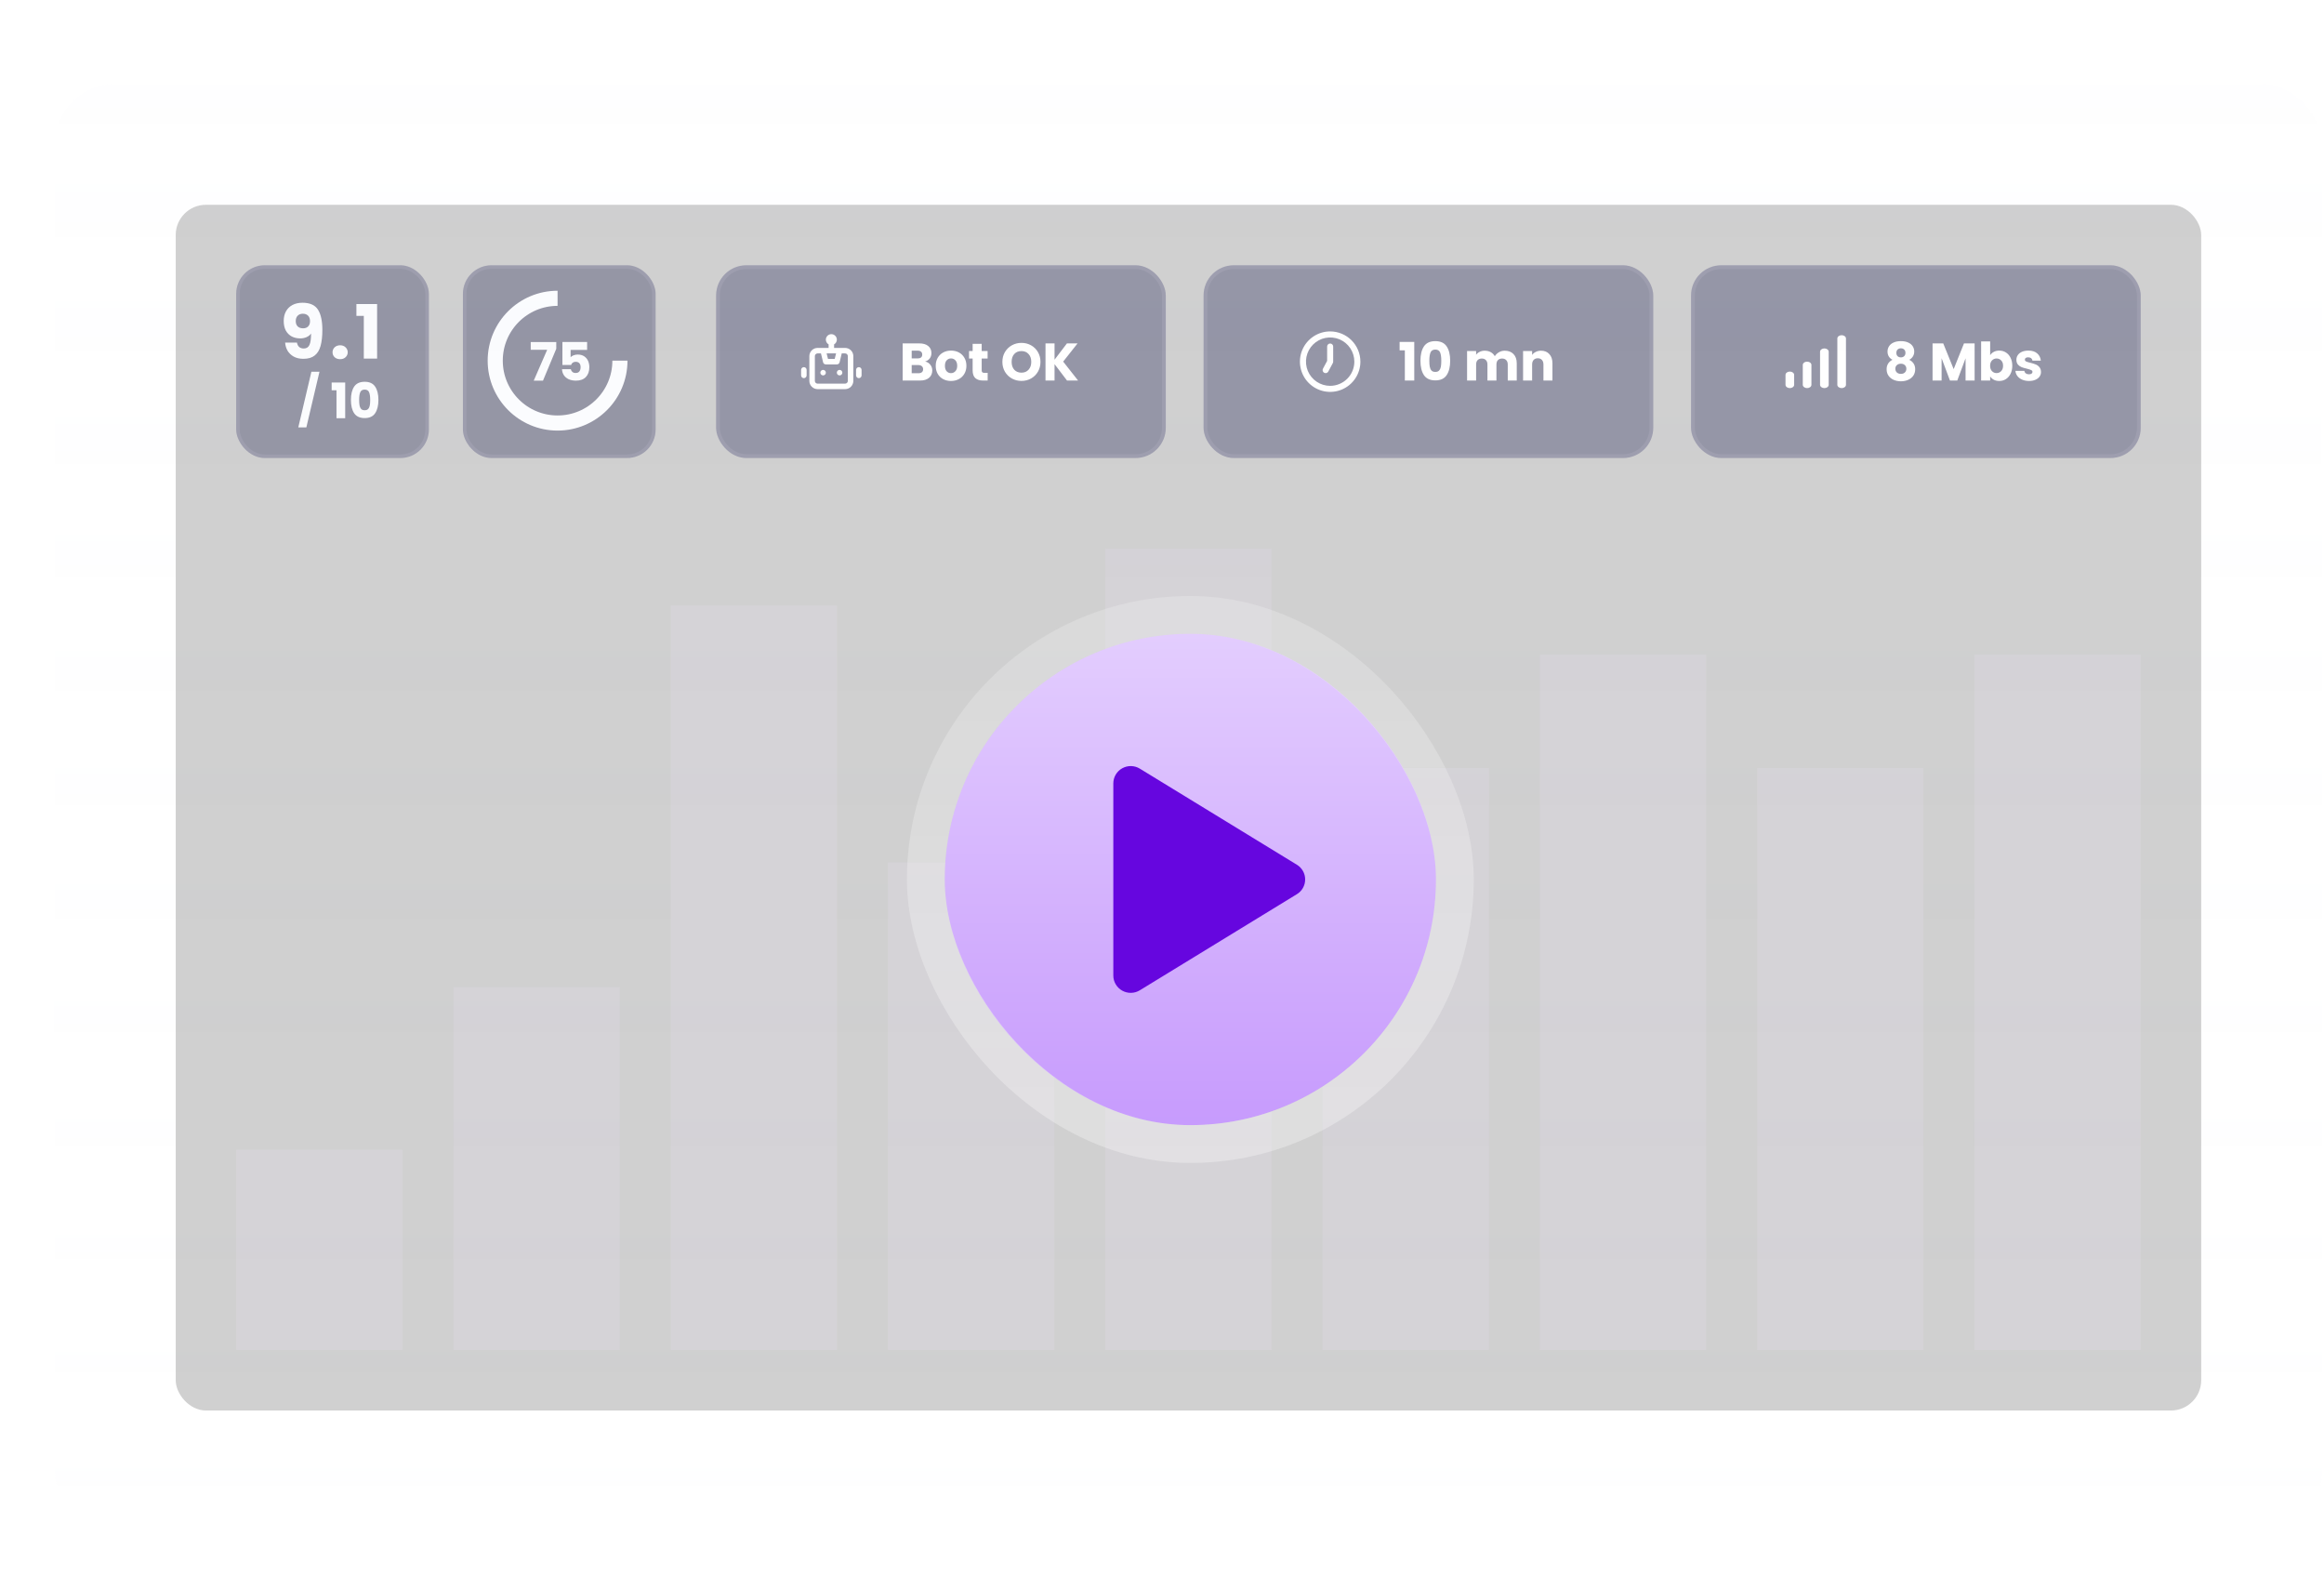 <svg width="615" height="417" viewBox="0 0 615 417" fill="none" xmlns="http://www.w3.org/2000/svg">
<g filter="url(#filter0_dd_368_964)">
<rect x="14.5" y="5.184" width="600" height="383" rx="16" fill="url(#paint0_linear_368_964)" fill-opacity="0.1"/>
<g opacity="0.5">
<rect x="46.5" y="37.184" width="536" height="319" rx="8" fill="black" fill-opacity="0.37"/>
<rect x="62.5" y="53.184" width="51" height="51" rx="7.563" fill="#2B2D4C"/>
<rect x="62.973" y="53.656" width="50.055" height="50.055" rx="7.09" stroke="#E3CDFE" stroke-opacity="0.1" stroke-width="0.945"/>
<path d="M78.58 73.64C78.778 74.682 79.385 75.203 80.4 75.203C81.099 75.203 81.594 74.893 81.884 74.273C82.174 73.653 82.319 72.644 82.319 71.247C82.029 71.656 81.633 71.972 81.132 72.196C80.631 72.42 80.07 72.532 79.451 72.532C78.607 72.532 77.855 72.361 77.196 72.018C76.537 71.662 76.016 71.141 75.633 70.456C75.264 69.757 75.079 68.913 75.079 67.924C75.079 66.948 75.277 66.097 75.673 65.372C76.082 64.647 76.655 64.086 77.394 63.691C78.145 63.295 79.029 63.097 80.044 63.097C81.996 63.097 83.361 63.704 84.139 64.917C84.917 66.13 85.306 67.917 85.306 70.278C85.306 71.992 85.147 73.409 84.831 74.53C84.528 75.638 84.007 76.482 83.268 77.062C82.543 77.642 81.547 77.932 80.281 77.932C79.279 77.932 78.422 77.734 77.71 77.339C77.011 76.943 76.471 76.422 76.088 75.776C75.719 75.13 75.508 74.418 75.455 73.64H78.58ZM80.222 69.862C80.776 69.862 81.218 69.697 81.547 69.368C81.877 69.025 82.042 68.563 82.042 67.983C82.042 67.35 81.871 66.862 81.528 66.519C81.185 66.176 80.723 66.005 80.143 66.005C79.563 66.005 79.101 66.183 78.758 66.539C78.429 66.882 78.264 67.357 78.264 67.963C78.264 68.53 78.429 68.992 78.758 69.348C79.101 69.691 79.589 69.862 80.222 69.862ZM90.018 78.031C89.424 78.031 88.937 77.86 88.554 77.517C88.185 77.161 88 76.726 88 76.212C88 75.684 88.185 75.242 88.554 74.886C88.937 74.53 89.424 74.352 90.018 74.352C90.598 74.352 91.073 74.53 91.442 74.886C91.825 75.242 92.016 75.684 92.016 76.212C92.016 76.726 91.825 77.161 91.442 77.517C91.073 77.86 90.598 78.031 90.018 78.031ZM94.315 66.579V63.434H99.794V77.873H96.273V66.579H94.315Z" fill="#F8F9FD"/>
<path d="M84.541 81.355L81.072 96.073H78.936L82.405 81.355H84.541ZM87.765 86.261V84.202H91.351V93.652H89.047V86.261H87.765ZM92.865 88.798C92.865 87.314 93.15 86.144 93.719 85.29C94.298 84.435 95.225 84.008 96.503 84.008C97.78 84.008 98.703 84.435 99.273 85.29C99.851 86.144 100.14 87.314 100.14 88.798C100.14 90.299 99.851 91.478 99.273 92.332C98.703 93.186 97.78 93.613 96.503 93.613C95.225 93.613 94.298 93.186 93.719 92.332C93.15 91.478 92.865 90.299 92.865 88.798ZM97.966 88.798C97.966 87.926 97.871 87.257 97.681 86.791C97.491 86.317 97.098 86.079 96.503 86.079C95.907 86.079 95.515 86.317 95.325 86.791C95.135 87.257 95.04 87.926 95.04 88.798C95.04 89.385 95.075 89.872 95.144 90.261C95.213 90.64 95.351 90.951 95.558 91.193C95.773 91.426 96.088 91.542 96.503 91.542C96.917 91.542 97.228 91.426 97.435 91.193C97.65 90.951 97.793 90.64 97.862 90.261C97.931 89.872 97.966 89.385 97.966 88.798Z" fill="#F8F9FD"/>
<rect x="122.5" y="53.184" width="51" height="51" rx="7.563" fill="#2B2D4C"/>
<rect x="122.973" y="53.656" width="50.055" height="50.055" rx="7.09" stroke="#E3CDFE" stroke-opacity="0.1" stroke-width="0.945"/>
<path d="M164.051 78.422C164.051 87.534 156.663 94.922 147.551 94.922C138.438 94.922 131.051 87.534 131.051 78.422C131.051 69.309 138.438 61.922 147.551 61.922" stroke="#F8F9FD" stroke-width="4"/>
<path d="M147.205 75.281L143.691 83.709H141.241L144.797 75.547H140.443V73.503H147.205V75.281ZM155.369 75.575H151.001V77.507C151.188 77.302 151.449 77.134 151.785 77.003C152.121 76.872 152.485 76.807 152.877 76.807C153.577 76.807 154.156 76.966 154.613 77.283C155.08 77.6 155.42 78.011 155.635 78.515C155.85 79.019 155.957 79.565 155.957 80.153C155.957 81.245 155.649 82.113 155.033 82.757C154.417 83.392 153.549 83.709 152.429 83.709C151.682 83.709 151.034 83.583 150.483 83.331C149.932 83.07 149.508 82.71 149.209 82.253C148.91 81.796 148.747 81.268 148.719 80.671H151.057C151.113 80.96 151.248 81.203 151.463 81.399C151.678 81.586 151.972 81.679 152.345 81.679C152.784 81.679 153.11 81.539 153.325 81.259C153.54 80.979 153.647 80.606 153.647 80.139C153.647 79.682 153.535 79.332 153.311 79.089C153.087 78.846 152.76 78.725 152.331 78.725C152.014 78.725 151.752 78.804 151.547 78.963C151.342 79.112 151.206 79.313 151.141 79.565H148.831V73.475H155.369V75.575Z" fill="#F8F9FD"/>
<rect x="189.5" y="53.184" width="119" height="51" rx="8" fill="#2C2E4F"/>
<rect x="190" y="53.684" width="118" height="50" rx="7.5" stroke="#E3CDFE" stroke-opacity="0.1"/>
<path d="M217.818 80.865C217.674 80.865 217.534 80.908 217.414 80.988C217.295 81.068 217.201 81.181 217.146 81.314C217.091 81.447 217.077 81.593 217.105 81.734C217.133 81.876 217.202 82.005 217.304 82.107C217.406 82.209 217.535 82.278 217.676 82.306C217.817 82.334 217.964 82.32 218.096 82.264C218.229 82.21 218.343 82.116 218.423 81.997C218.503 81.877 218.545 81.737 218.545 81.593C218.545 81.4 218.469 81.215 218.332 81.078C218.196 80.942 218.011 80.865 217.818 80.865ZM212.727 80.138C212.534 80.138 212.349 80.215 212.213 80.351C212.077 80.487 212 80.672 212 80.865V82.32C212 82.513 212.077 82.698 212.213 82.834C212.349 82.971 212.534 83.047 212.727 83.047C212.92 83.047 213.105 82.971 213.242 82.834C213.378 82.698 213.455 82.513 213.455 82.32V80.865C213.455 80.672 213.378 80.487 213.242 80.351C213.105 80.215 212.92 80.138 212.727 80.138ZM227.273 80.138C227.08 80.138 226.895 80.215 226.758 80.351C226.622 80.487 226.545 80.672 226.545 80.865V82.32C226.545 82.513 226.622 82.698 226.758 82.834C226.895 82.971 227.08 83.047 227.273 83.047C227.466 83.047 227.651 82.971 227.787 82.834C227.923 82.698 228 82.513 228 82.32V80.865C228 80.672 227.923 80.487 227.787 80.351C227.651 80.215 227.466 80.138 227.273 80.138ZM223.636 75.047H220.727V74.116C220.947 73.989 221.13 73.807 221.257 73.588C221.385 73.368 221.453 73.119 221.455 72.865C221.455 72.48 221.301 72.11 221.029 71.837C220.756 71.564 220.386 71.411 220 71.411C219.614 71.411 219.244 71.564 218.971 71.837C218.699 72.11 218.545 72.48 218.545 72.865C218.547 73.119 218.615 73.368 218.743 73.588C218.87 73.807 219.053 73.989 219.273 74.116V75.047H216.364C215.785 75.047 215.23 75.277 214.821 75.686C214.412 76.095 214.182 76.65 214.182 77.229V83.774C214.182 84.353 214.412 84.908 214.821 85.317C215.23 85.726 215.785 85.956 216.364 85.956H223.636C224.215 85.956 224.77 85.726 225.179 85.317C225.588 84.908 225.818 84.353 225.818 83.774V77.229C225.818 76.65 225.588 76.095 225.179 75.686C224.77 75.277 224.215 75.047 223.636 75.047ZM221.251 76.502L220.887 77.956H219.113L218.749 76.502H221.251ZM224.364 83.774C224.364 83.967 224.287 84.152 224.151 84.289C224.014 84.425 223.829 84.502 223.636 84.502H216.364C216.171 84.502 215.986 84.425 215.849 84.289C215.713 84.152 215.636 83.967 215.636 83.774V77.229C215.636 77.036 215.713 76.851 215.849 76.715C215.986 76.578 216.171 76.502 216.364 76.502H217.251L217.818 78.858C217.858 79.019 217.952 79.162 218.084 79.263C218.217 79.363 218.379 79.416 218.545 79.411H221.455C221.621 79.416 221.783 79.363 221.916 79.263C222.048 79.162 222.142 79.019 222.182 78.858L222.749 76.502H223.636C223.829 76.502 224.014 76.578 224.151 76.715C224.287 76.851 224.364 77.036 224.364 77.229V83.774ZM222.182 80.865C222.038 80.865 221.897 80.908 221.778 80.988C221.658 81.068 221.565 81.181 221.51 81.314C221.455 81.447 221.44 81.593 221.469 81.734C221.497 81.876 221.566 82.005 221.668 82.107C221.769 82.209 221.899 82.278 222.04 82.306C222.181 82.334 222.327 82.32 222.46 82.264C222.593 82.21 222.707 82.116 222.787 81.997C222.866 81.877 222.909 81.737 222.909 81.593C222.909 81.4 222.832 81.215 222.696 81.078C222.56 80.942 222.375 80.865 222.182 80.865Z" fill="white"/>
<path d="M244.818 78.644C245.387 78.765 245.845 79.049 246.19 79.498C246.535 79.936 246.708 80.44 246.708 81.01C246.708 81.831 246.419 82.484 245.84 82.969C245.271 83.445 244.473 83.683 243.446 83.683H238.868V73.856H243.292C244.291 73.856 245.07 74.084 245.63 74.541C246.199 74.999 246.484 75.62 246.484 76.403C246.484 76.982 246.33 77.463 246.022 77.846C245.723 78.228 245.322 78.494 244.818 78.644ZM241.262 77.832H242.83C243.222 77.832 243.521 77.748 243.726 77.579C243.941 77.402 244.048 77.145 244.048 76.809C244.048 76.474 243.941 76.217 243.726 76.04C243.521 75.862 243.222 75.773 242.83 75.773H241.262V77.832ZM243.026 81.751C243.427 81.751 243.735 81.663 243.95 81.486C244.174 81.299 244.286 81.033 244.286 80.688C244.286 80.342 244.169 80.072 243.936 79.876C243.712 79.68 243.399 79.582 242.998 79.582H241.262V81.751H243.026ZM251.653 83.796C250.887 83.796 250.197 83.632 249.581 83.305C248.974 82.979 248.493 82.512 248.139 81.906C247.793 81.299 247.621 80.59 247.621 79.778C247.621 78.975 247.798 78.27 248.153 77.663C248.507 77.047 248.993 76.576 249.609 76.249C250.225 75.923 250.915 75.76 251.681 75.76C252.446 75.76 253.137 75.923 253.753 76.249C254.369 76.576 254.854 77.047 255.209 77.663C255.563 78.27 255.741 78.975 255.741 79.778C255.741 80.58 255.559 81.29 255.195 81.906C254.84 82.512 254.35 82.979 253.725 83.305C253.109 83.632 252.418 83.796 251.653 83.796ZM251.653 81.724C252.11 81.724 252.497 81.555 252.815 81.219C253.141 80.883 253.305 80.403 253.305 79.778C253.305 79.152 253.146 78.671 252.829 78.335C252.521 77.999 252.138 77.832 251.681 77.832C251.214 77.832 250.827 77.999 250.519 78.335C250.211 78.662 250.057 79.143 250.057 79.778C250.057 80.403 250.206 80.883 250.505 81.219C250.813 81.555 251.195 81.724 251.653 81.724ZM261.365 81.653V83.683H260.147C259.279 83.683 258.602 83.474 258.117 83.053C257.631 82.624 257.389 81.929 257.389 80.968V77.859H256.437V75.871H257.389V73.968H259.783V75.871H261.351V77.859H259.783V80.996C259.783 81.229 259.839 81.397 259.951 81.499C260.063 81.602 260.249 81.653 260.511 81.653H261.365ZM270.313 83.781C269.389 83.781 268.54 83.567 267.765 83.138C267 82.708 266.388 82.111 265.931 81.346C265.483 80.571 265.259 79.703 265.259 78.742C265.259 77.78 265.483 76.917 265.931 76.151C266.388 75.386 267 74.789 267.765 74.359C268.54 73.93 269.389 73.716 270.313 73.716C271.237 73.716 272.082 73.93 272.847 74.359C273.622 74.789 274.228 75.386 274.667 76.151C275.115 76.917 275.339 77.78 275.339 78.742C275.339 79.703 275.115 80.571 274.667 81.346C274.219 82.111 273.612 82.708 272.847 83.138C272.082 83.567 271.237 83.781 270.313 83.781ZM270.313 81.597C271.097 81.597 271.722 81.336 272.189 80.814C272.665 80.291 272.903 79.6 272.903 78.742C272.903 77.874 272.665 77.183 272.189 76.669C271.722 76.147 271.097 75.885 270.313 75.885C269.52 75.885 268.885 76.142 268.409 76.656C267.942 77.169 267.709 77.864 267.709 78.742C267.709 79.609 267.942 80.305 268.409 80.828C268.885 81.341 269.52 81.597 270.313 81.597ZM282.369 83.683L279.065 79.344V83.683H276.671V73.856H279.065V78.168L282.341 73.856H285.155L281.347 78.671L285.295 83.683H282.369Z" fill="white"/>
<rect x="318.5" y="53.184" width="119" height="51" rx="8" fill="#2C2E4F"/>
<rect x="319" y="53.684" width="118" height="50" rx="7.5" stroke="#E3CDFE" stroke-opacity="0.1"/>
<path d="M352 70.683C350.418 70.683 348.871 71.153 347.555 72.032C346.24 72.911 345.214 74.16 344.609 75.622C344.003 77.084 343.845 78.692 344.154 80.244C344.462 81.796 345.224 83.222 346.343 84.34C347.462 85.459 348.887 86.221 350.439 86.53C351.991 86.838 353.6 86.68 355.061 86.075C356.523 85.469 357.773 84.444 358.652 83.128C359.531 81.812 360 80.266 360 78.683C359.998 76.562 359.154 74.529 357.654 73.029C356.154 71.53 354.121 70.686 352 70.683ZM352 85.084C350.734 85.084 349.497 84.708 348.444 84.005C347.392 83.302 346.572 82.302 346.087 81.133C345.603 79.963 345.476 78.676 345.723 77.435C345.97 76.194 346.579 75.053 347.475 74.158C348.37 73.263 349.51 72.653 350.751 72.406C351.993 72.16 353.28 72.286 354.449 72.771C355.619 73.255 356.618 74.075 357.321 75.128C358.025 76.18 358.4 77.418 358.4 78.683C358.398 80.38 357.723 82.007 356.523 83.207C355.324 84.407 353.697 85.082 352 85.084ZM352 73.883C351.895 73.883 351.791 73.904 351.694 73.944C351.597 73.985 351.509 74.043 351.434 74.118C351.36 74.192 351.301 74.28 351.261 74.377C351.221 74.474 351.2 74.579 351.2 74.683V78.483L350.095 80.545C349.994 80.732 349.973 80.951 350.034 81.154C350.096 81.358 350.235 81.528 350.422 81.628C350.609 81.728 350.829 81.75 351.032 81.689C351.235 81.627 351.405 81.487 351.505 81.3L352.705 79.061C352.767 78.945 352.8 78.815 352.8 78.683V74.683C352.8 74.579 352.779 74.474 352.739 74.377C352.699 74.28 352.64 74.192 352.566 74.118C352.491 74.043 352.403 73.985 352.306 73.944C352.209 73.904 352.105 73.883 352 73.883Z" fill="white"/>
<path d="M370.378 75.689V73.463H374.256V83.683H371.764V75.689H370.378ZM375.894 78.433C375.894 76.828 376.202 75.564 376.818 74.639C377.443 73.716 378.446 73.254 379.828 73.254C381.209 73.254 382.208 73.716 382.824 74.639C383.449 75.564 383.762 76.828 383.762 78.433C383.762 80.058 383.449 81.332 382.824 82.255C382.208 83.18 381.209 83.641 379.828 83.641C378.446 83.641 377.443 83.18 376.818 82.255C376.202 81.332 375.894 80.058 375.894 78.433ZM381.41 78.433C381.41 77.491 381.307 76.767 381.102 76.263C380.896 75.75 380.472 75.493 379.828 75.493C379.184 75.493 378.759 75.75 378.554 76.263C378.348 76.767 378.246 77.491 378.246 78.433C378.246 79.068 378.283 79.596 378.358 80.016C378.432 80.426 378.582 80.762 378.806 81.023C379.039 81.275 379.38 81.401 379.828 81.401C380.276 81.401 380.612 81.275 380.836 81.023C381.069 80.762 381.223 80.426 381.298 80.016C381.372 79.596 381.41 79.068 381.41 78.433ZM398.199 75.787C399.17 75.787 399.94 76.082 400.509 76.669C401.088 77.257 401.377 78.074 401.377 79.12V83.683H398.997V79.442C398.997 78.938 398.862 78.55 398.591 78.279C398.33 77.999 397.966 77.859 397.499 77.859C397.033 77.859 396.664 77.999 396.393 78.279C396.132 78.55 396.001 78.938 396.001 79.442V83.683H393.621V79.442C393.621 78.938 393.486 78.55 393.215 78.279C392.954 77.999 392.59 77.859 392.123 77.859C391.657 77.859 391.288 77.999 391.017 78.279C390.756 78.55 390.625 78.938 390.625 79.442V83.683H388.231V75.871H390.625V76.852C390.868 76.525 391.185 76.268 391.577 76.082C391.969 75.885 392.413 75.787 392.907 75.787C393.495 75.787 394.018 75.913 394.475 76.165C394.942 76.418 395.306 76.777 395.567 77.243C395.838 76.814 396.207 76.464 396.673 76.194C397.14 75.923 397.649 75.787 398.199 75.787ZM407.812 75.787C408.726 75.787 409.454 76.086 409.996 76.683C410.546 77.272 410.822 78.084 410.822 79.12V83.683H408.442V79.442C408.442 78.919 408.306 78.513 408.036 78.224C407.765 77.934 407.401 77.79 406.944 77.79C406.486 77.79 406.122 77.934 405.852 78.224C405.581 78.513 405.446 78.919 405.446 79.442V83.683H403.052V75.871H405.446V76.907C405.688 76.562 406.015 76.291 406.426 76.096C406.836 75.89 407.298 75.787 407.812 75.787Z" fill="white"/>
<rect x="447.5" y="53.184" width="119" height="51" rx="8" fill="#2C2E4F"/>
<rect x="448" y="53.684" width="118" height="50" rx="7.5" stroke="#E3CDFE" stroke-opacity="0.1"/>
<path d="M473.643 81.308C473.34 81.308 473.049 81.401 472.835 81.565C472.62 81.729 472.5 81.951 472.5 82.183V84.808C472.5 85.041 472.62 85.263 472.835 85.427C473.049 85.591 473.34 85.683 473.643 85.683C473.946 85.683 474.237 85.591 474.451 85.427C474.665 85.263 474.786 85.041 474.786 84.808V82.183C474.786 81.951 474.665 81.729 474.451 81.565C474.237 81.401 473.946 81.308 473.643 81.308ZM478.214 78.683C477.911 78.683 477.62 78.776 477.406 78.94C477.192 79.104 477.071 79.326 477.071 79.558V84.808C477.071 85.041 477.192 85.263 477.406 85.427C477.62 85.591 477.911 85.683 478.214 85.683C478.517 85.683 478.808 85.591 479.022 85.427C479.237 85.263 479.357 85.041 479.357 84.808V79.558C479.357 79.326 479.237 79.104 479.022 78.94C478.808 78.776 478.517 78.683 478.214 78.683ZM487.357 71.683C487.054 71.683 486.763 71.776 486.549 71.94C486.335 72.104 486.214 72.326 486.214 72.558V84.808C486.214 85.041 486.335 85.263 486.549 85.427C486.763 85.591 487.054 85.683 487.357 85.683C487.66 85.683 487.951 85.591 488.165 85.427C488.38 85.263 488.5 85.041 488.5 84.808V72.558C488.5 72.326 488.38 72.104 488.165 71.94C487.951 71.776 487.66 71.683 487.357 71.683ZM482.786 75.183C482.483 75.183 482.192 75.276 481.978 75.44C481.763 75.604 481.643 75.826 481.643 76.058V84.808C481.643 85.041 481.763 85.263 481.978 85.427C482.192 85.591 482.483 85.683 482.786 85.683C483.089 85.683 483.38 85.591 483.594 85.427C483.808 85.263 483.929 85.041 483.929 84.808V76.058C483.929 75.826 483.808 75.604 483.594 75.44C483.38 75.276 483.089 75.183 482.786 75.183Z" fill="white"/>
<path d="M500.81 78.195C499.933 77.729 499.494 76.996 499.494 75.998C499.494 75.493 499.625 75.036 499.886 74.626C500.147 74.206 500.544 73.874 501.076 73.632C501.608 73.379 502.261 73.254 503.036 73.254C503.811 73.254 504.459 73.379 504.982 73.632C505.514 73.874 505.911 74.206 506.172 74.626C506.433 75.036 506.564 75.493 506.564 75.998C506.564 76.501 506.443 76.94 506.2 77.314C505.967 77.687 505.649 77.981 505.248 78.195C505.752 78.438 506.139 78.774 506.41 79.204C506.681 79.624 506.816 80.118 506.816 80.688C506.816 81.35 506.648 81.924 506.312 82.409C505.976 82.885 505.519 83.249 504.94 83.501C504.371 83.754 503.736 83.879 503.036 83.879C502.336 83.879 501.697 83.754 501.118 83.501C500.549 83.249 500.096 82.885 499.76 82.409C499.424 81.924 499.256 81.35 499.256 80.688C499.256 80.109 499.391 79.609 499.662 79.189C499.933 78.76 500.315 78.429 500.81 78.195ZM504.24 76.362C504.24 75.979 504.128 75.685 503.904 75.48C503.689 75.265 503.4 75.157 503.036 75.157C502.672 75.157 502.378 75.265 502.154 75.48C501.939 75.694 501.832 75.993 501.832 76.376C501.832 76.74 501.944 77.029 502.168 77.243C502.392 77.449 502.681 77.552 503.036 77.552C503.391 77.552 503.68 77.444 503.904 77.23C504.128 77.015 504.24 76.725 504.24 76.362ZM503.036 79.231C502.597 79.231 502.243 79.353 501.972 79.596C501.701 79.829 501.566 80.156 501.566 80.576C501.566 80.968 501.697 81.29 501.958 81.541C502.229 81.793 502.588 81.919 503.036 81.919C503.484 81.919 503.834 81.793 504.086 81.541C504.347 81.29 504.478 80.968 504.478 80.576C504.478 80.165 504.343 79.838 504.072 79.596C503.811 79.353 503.465 79.231 503.036 79.231ZM522.543 73.856V83.683H520.149V77.79L517.951 83.683H516.019L513.807 77.775V83.683H511.413V73.856H514.241L516.999 80.659L519.729 73.856H522.543ZM526.658 76.978C526.882 76.614 527.204 76.32 527.624 76.096C528.044 75.871 528.525 75.76 529.066 75.76C529.71 75.76 530.294 75.923 530.816 76.249C531.339 76.576 531.75 77.043 532.048 77.65C532.356 78.256 532.51 78.961 532.51 79.763C532.51 80.566 532.356 81.275 532.048 81.891C531.75 82.498 531.339 82.969 530.816 83.305C530.294 83.632 529.71 83.796 529.066 83.796C528.516 83.796 528.035 83.688 527.624 83.474C527.214 83.249 526.892 82.956 526.658 82.591V83.683H524.264V73.323H526.658V76.978ZM530.074 79.763C530.074 79.166 529.906 78.7 529.57 78.364C529.244 78.018 528.838 77.846 528.352 77.846C527.876 77.846 527.47 78.018 527.134 78.364C526.808 78.709 526.644 79.18 526.644 79.778C526.644 80.375 526.808 80.846 527.134 81.192C527.47 81.537 527.876 81.71 528.352 81.71C528.828 81.71 529.234 81.537 529.57 81.192C529.906 80.837 530.074 80.361 530.074 79.763ZM536.944 83.796C536.263 83.796 535.656 83.679 535.124 83.445C534.592 83.212 534.172 82.895 533.864 82.493C533.556 82.083 533.384 81.626 533.346 81.121H535.712C535.74 81.392 535.866 81.612 536.09 81.779C536.314 81.948 536.59 82.031 536.916 82.031C537.215 82.031 537.444 81.975 537.602 81.864C537.77 81.742 537.854 81.588 537.854 81.401C537.854 81.177 537.738 81.014 537.504 80.912C537.271 80.799 536.893 80.678 536.37 80.547C535.81 80.417 535.344 80.281 534.97 80.141C534.597 79.992 534.275 79.763 534.004 79.456C533.734 79.138 533.598 78.713 533.598 78.181C533.598 77.734 533.72 77.328 533.962 76.963C534.214 76.59 534.578 76.296 535.054 76.082C535.54 75.867 536.114 75.76 536.776 75.76C537.756 75.76 538.526 76.002 539.086 76.487C539.656 76.973 539.982 77.617 540.066 78.419H537.854C537.817 78.149 537.696 77.934 537.49 77.775C537.294 77.617 537.033 77.537 536.706 77.537C536.426 77.537 536.212 77.594 536.062 77.706C535.913 77.808 535.838 77.953 535.838 78.139C535.838 78.364 535.955 78.531 536.188 78.644C536.431 78.755 536.804 78.868 537.308 78.98C537.887 79.129 538.358 79.278 538.722 79.427C539.086 79.567 539.404 79.801 539.674 80.127C539.954 80.445 540.099 80.874 540.108 81.415C540.108 81.873 539.978 82.284 539.716 82.647C539.464 83.002 539.096 83.282 538.61 83.487C538.134 83.693 537.579 83.796 536.944 83.796Z" fill="white"/>
<rect x="62.5" y="287.184" width="44" height="53" fill="#E3CDFE" fill-opacity="0.16"/>
<rect x="120" y="244.184" width="44" height="96" fill="#E3CDFE" fill-opacity="0.16"/>
<rect x="177.5" y="143.184" width="44" height="197" fill="#E3CDFE" fill-opacity="0.16"/>
<rect x="235" y="211.184" width="44" height="129" fill="#E3CDFE" fill-opacity="0.16"/>
<rect x="292.5" y="128.184" width="44" height="212" fill="#E3CDFE" fill-opacity="0.16"/>
<rect x="350" y="186.184" width="44" height="154" fill="#E3CDFE" fill-opacity="0.16"/>
<rect x="407.5" y="156.184" width="44" height="184" fill="#E3CDFE" fill-opacity="0.16"/>
<rect x="465" y="186.184" width="44" height="154" fill="#E3CDFE" fill-opacity="0.16"/>
<rect x="522.5" y="156.184" width="44" height="184" fill="#E3CDFE" fill-opacity="0.16"/>
</g>
<g filter="url(#filter1_bdd_368_964)">
<rect x="250" y="133.684" width="130" height="130" rx="65" fill="url(#paint1_linear_368_964)"/>
<rect x="245" y="128.684" width="140" height="140" rx="70" stroke="url(#paint2_linear_368_964)" stroke-width="10"/>
<path d="M345.384 198.684C345.386 199.467 345.185 200.238 344.801 200.921C344.417 201.603 343.862 202.175 343.192 202.58L301.632 228.004C300.932 228.433 300.129 228.668 299.308 228.683C298.486 228.698 297.675 228.494 296.959 228.091C296.25 227.694 295.659 227.116 295.248 226.415C294.836 225.715 294.618 224.917 294.617 224.104V173.263C294.618 172.45 294.836 171.652 295.248 170.952C295.659 170.251 296.25 169.673 296.959 169.276C297.675 168.873 298.486 168.669 299.308 168.684C300.129 168.7 300.932 168.934 301.632 169.363L343.192 194.787C343.862 195.192 344.417 195.764 344.801 196.447C345.185 197.129 345.386 197.9 345.384 198.684Z" fill="#6606DF"/>
</g>
</g>
<defs>
<filter id="filter0_dd_368_964" x="0.5" y="0.184" width="628" height="416" filterUnits="userSpaceOnUse" color-interpolation-filters="sRGB">
<feFlood flood-opacity="0" result="BackgroundImageFix"/>
<feColorMatrix in="SourceAlpha" type="matrix" values="0 0 0 0 0 0 0 0 0 0 0 0 0 0 0 0 0 0 127 0" result="hardAlpha"/>
<feOffset dy="3"/>
<feGaussianBlur stdDeviation="4"/>
<feColorMatrix type="matrix" values="0 0 0 0 0.027 0 0 0 0 0.216 0 0 0 0 0.651 0 0 0 0.05 0"/>
<feBlend mode="normal" in2="BackgroundImageFix" result="effect1_dropShadow_368_964"/>
<feColorMatrix in="SourceAlpha" type="matrix" values="0 0 0 0 0 0 0 0 0 0 0 0 0 0 0 0 0 0 127 0" result="hardAlpha"/>
<feOffset dy="14"/>
<feGaussianBlur stdDeviation="7"/>
<feColorMatrix type="matrix" values="0 0 0 0 0.027 0 0 0 0 0.216 0 0 0 0 0.651 0 0 0 0.04 0"/>
<feBlend mode="normal" in2="effect1_dropShadow_368_964" result="effect2_dropShadow_368_964"/>
<feBlend mode="normal" in="SourceGraphic" in2="effect2_dropShadow_368_964" result="shape"/>
</filter>
<filter id="filter1_bdd_368_964" x="221" y="104.684" width="188" height="197" filterUnits="userSpaceOnUse" color-interpolation-filters="sRGB">
<feFlood flood-opacity="0" result="BackgroundImageFix"/>
<feGaussianBlur in="BackgroundImageFix" stdDeviation="9.5"/>
<feComposite in2="SourceAlpha" operator="in" result="effect1_backgroundBlur_368_964"/>
<feColorMatrix in="SourceAlpha" type="matrix" values="0 0 0 0 0 0 0 0 0 0 0 0 0 0 0 0 0 0 127 0" result="hardAlpha"/>
<feOffset dy="3"/>
<feGaussianBlur stdDeviation="4"/>
<feColorMatrix type="matrix" values="0 0 0 0 0.027 0 0 0 0 0.216 0 0 0 0 0.651 0 0 0 0.05 0"/>
<feBlend mode="normal" in2="effect1_backgroundBlur_368_964" result="effect2_dropShadow_368_964"/>
<feColorMatrix in="SourceAlpha" type="matrix" values="0 0 0 0 0 0 0 0 0 0 0 0 0 0 0 0 0 0 127 0" result="hardAlpha"/>
<feOffset dy="14"/>
<feGaussianBlur stdDeviation="7"/>
<feColorMatrix type="matrix" values="0 0 0 0 0.027 0 0 0 0 0.216 0 0 0 0 0.651 0 0 0 0.04 0"/>
<feBlend mode="normal" in2="effect2_dropShadow_368_964" result="effect3_dropShadow_368_964"/>
<feBlend mode="normal" in="SourceGraphic" in2="effect3_dropShadow_368_964" result="shape"/>
</filter>
<linearGradient id="paint0_linear_368_964" x1="314.5" y1="5.184" x2="314.5" y2="388.184" gradientUnits="userSpaceOnUse">
<stop stop-color="#F8F9FD" stop-opacity="0.7"/>
<stop offset="1" stop-color="#F8F9FD" stop-opacity="0.2"/>
</linearGradient>
<linearGradient id="paint1_linear_368_964" x1="315" y1="133.684" x2="315" y2="263.684" gradientUnits="userSpaceOnUse">
<stop stop-color="#E3CDFE"/>
<stop offset="1" stop-color="#C79BFD"/>
</linearGradient>
<linearGradient id="paint2_linear_368_964" x1="315" y1="133.684" x2="315" y2="263.684" gradientUnits="userSpaceOnUse">
<stop stop-color="white" stop-opacity="0.2"/>
<stop offset="1" stop-color="white" stop-opacity="0.3"/>
</linearGradient>
</defs>
</svg>
